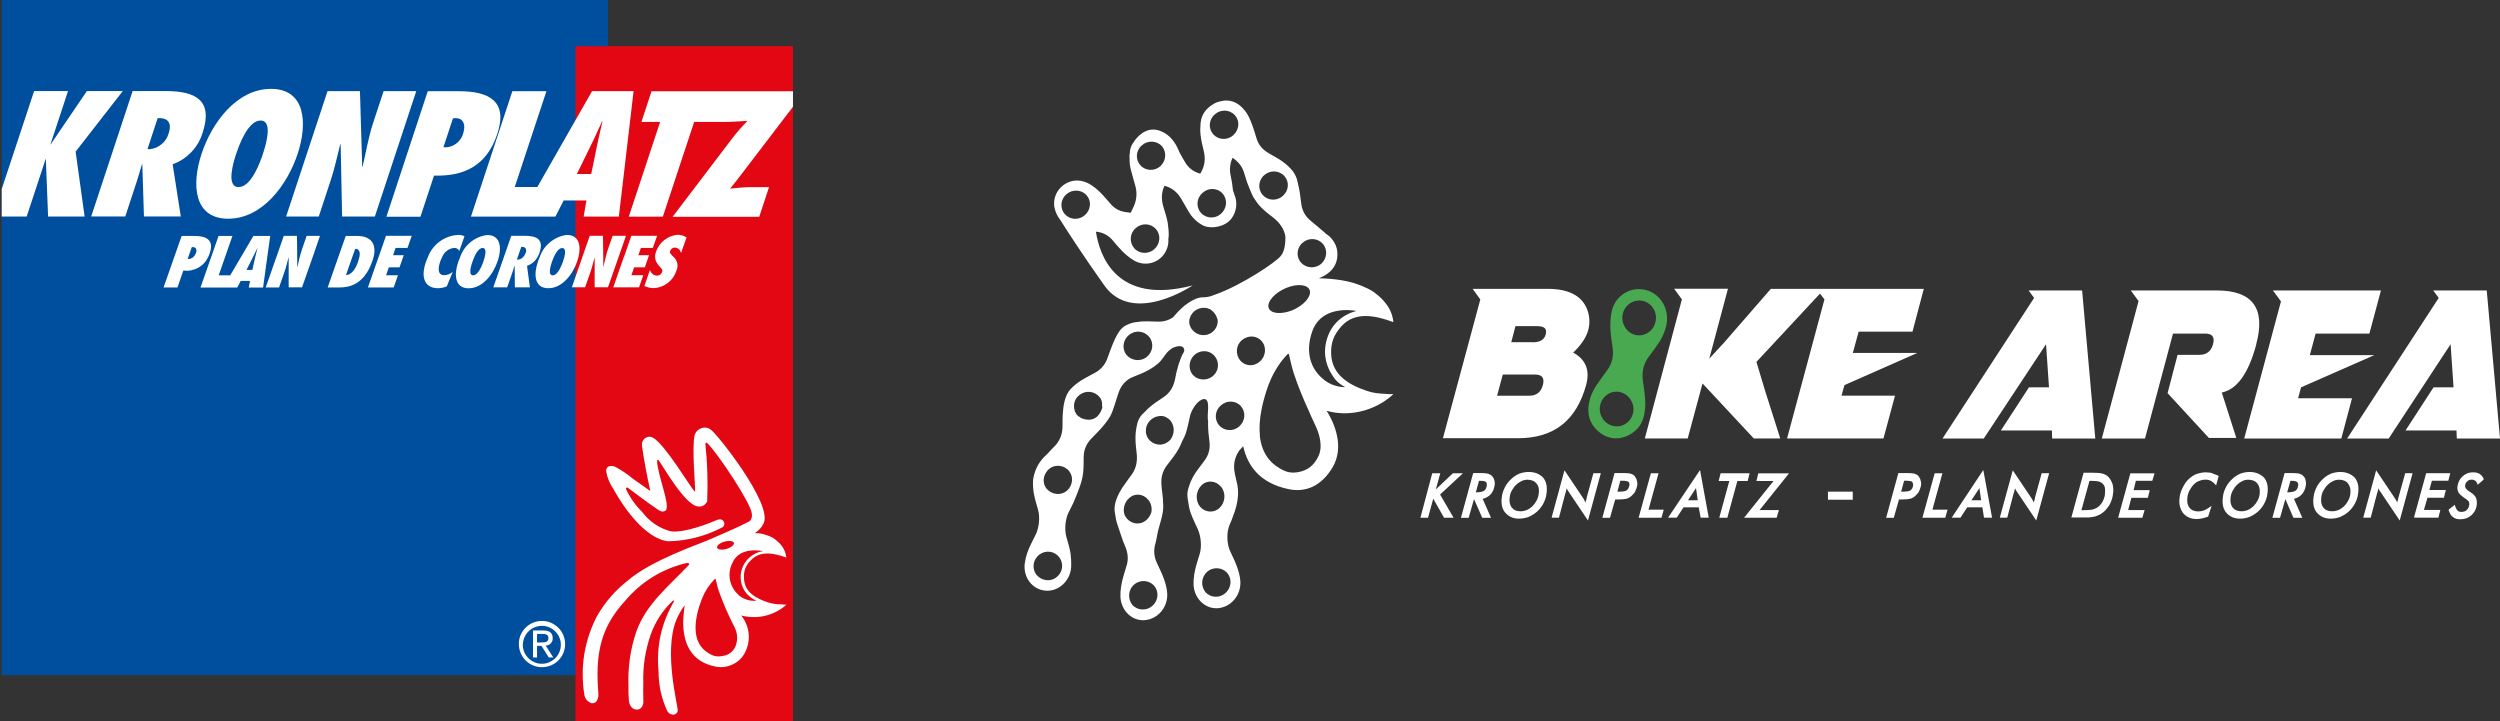<?xml version="1.0" encoding="UTF-8"?><svg id="Ebene_1" xmlns="http://www.w3.org/2000/svg" xmlns:xlink="http://www.w3.org/1999/xlink" viewBox="0 0 322.33 93"><rect x="0" y="0" width="322.33" height="93" fill="#333333" stroke="none"/><defs><clipPath id="clippath"><rect x="132" y="12.96" width="48" height="67" fill="none"/></clipPath><clipPath id="clippath-1"><rect width="78.67" height="87.29" fill="none"/></clipPath><clipPath id="clippath-2"><rect x="73.33" y="5.95" width="29.11" height="87.05" fill="none"/></clipPath><clipPath id="clippath-3"><rect x="80" y="11.29" width="22.45" height="17.33" fill="none"/></clipPath><clipPath id="clippath-4"><rect x="74.67" y="53.95" width="27.78" height="38.67" fill="none"/></clipPath></defs><path d="M199.51,37.24c2.79,0,4.49,.92,5.16,2.74,.29,.83,.33,1.66,.13,2.49-.25,1-.92,1.99-1.96,2.99,1.63,.91,2.17,2.28,1.67,4.15-1.25,4.6-4.16,6.89-8.78,6.89h-9.69l4.82-17.89-.99-1.37h9.65Zm-2.33,13.78c.91,0,1.49-.45,1.74-1.36,.25-.92-.08-1.37-1-1.37h-4.16l-.74,2.73h4.16Zm.46-6.89c.91,0,1.49-.33,1.66-1.04,.17-.71-.17-1.04-1.13-1.04h-2.78l-.54,2.07h2.79Z" fill="#fff"/><path d="M234.18,37.24h-5.86l-6.03,6.93-1.91,2.07,2.41-9.01h-6.94l1,1.37-4.78,17.93h5.53l1.91-7.09,6.61,7.09h3.41l-1.95-6.14-1.12-3.73,8.19-8.8,.58,.74-4.82,17.93h12.43l1.49-5.52h-6.9l.38-1.36,9.4-4.15h-8.32l.75-2.74h6.94l1.46-5.52h-13.85Z" fill="#fff"/><path d="M209.45,56.33c-1.08,.38-2.33,.21-3.41-.74-1.08-.95-1.45-2.2-1.16-3.65,.2-1.08,.74-2.04,1.41-2.91,.29-.42,.63-.87,.92-1.29,.66-.87,.87-1.86,.7-2.99-.13-.83-.25-1.7-.29-2.53,0-.75,.04-1.49,.21-2.2,.5-1.99,2.49-3.15,4.45-2.61,1.92,.54,3.04,2.61,2.54,4.61-.24,1.04-.74,1.95-1.37,2.78-.29,.42-.58,.79-.88,1.2-.7,.96-.91,1.99-.74,3.16,.13,.83,.25,1.7,.29,2.53,.04,.66-.04,1.33-.17,1.95-.29,1.24-1.08,2.16-2.49,2.7m2.7-13.28c1.12-.46,1.62-1.79,1.2-2.91-.46-1.16-1.7-1.7-2.83-1.24-1.12,.46-1.66,1.79-1.2,2.91,.46,1.16,1.7,1.74,2.83,1.24m-5.74,10.49c.42,1.13,1.7,1.7,2.79,1.29,1.12-.45,1.7-1.74,1.24-2.9s-1.7-1.74-2.83-1.29c-1.12,.49-1.66,1.78-1.2,2.9" fill="#49a951"/><path d="M313.72,37.45l.71,.96-11.81,18.13h5.36l7.98-12.16,.38,5.56h-2.58l-3.61,5.56h6.57l.04,1.04h5.57l-1.71-19.09h-6.9Z" fill="#fff"/><path d="M305.49,43.01l1.49-5.56h-13.93l1.04,1.41-4.74,17.68h12.52l1.38-5.19h-6.95l.38-1.41,9.44-4.15h-8.31l.75-2.78h6.94Z" fill="#fff"/><path d="M290.9,44.38c1.24-4.61-.46-6.93-5.07-6.93h-11.1l1,1.37-4.74,17.72h5.57l3.61-13.53h4.16c.92,0,1.25,.46,1,1.37s-.83,1.37-1.74,1.37h-2.83l-1.29,4.94,5.32,5.77h3.54l-1.87-5.85c1.99-.42,3.45-2.49,4.45-6.22" fill="#fff"/><path d="M270.15,56.54l-1.7-19.09h-6.9l.71,.96-11.81,18.13h5.32l8.03-12.16,.38,5.56h-2.58l-3.62,5.56h6.57l.04,1.04h5.57Z" fill="#fff"/><path d="M188.61,61.02h-1.29l-2.2,2.08,.58-2.08h-1.04l-1.49,5.6-.04,.13h.99l.67-2.45,1.37,2.41v.04h1.25l-1.74-2.99,2.95-2.74Z" fill="#fff"/><path d="M226.7,61.02l-.24,1h2.2l-3.79,4.73h4.2l.29-.99h-2.49l3.79-4.73h-3.95Z" fill="#fff"/><path d="M218.43,63.3c.08-.13,.13-.21,.21-.33,0-.04,.04-.04,.04-.08v.08c0,.13,0,.21,.04,.29l.17,1.24h-1.25l.79-1.2Zm-3.37,3.44h1.13l.87-1.33h1.96l.25,1.33h1.04l-1.12-6.14-4.12,6.14Z" fill="#fff"/><path d="M225.58,61.02h-3.74l-.25,1h1.37l-1.29,4.73h1.04l1.29-4.73h1.33l.25-1Z" fill="#fff"/><path d="M191.69,62.64c-.04,.29-.17,.5-.33,.63-.21,.13-.54,.21-1.04,.21h-.04l.41-1.49h.08c.54,0,.75,.08,.83,.17s.13,.24,.08,.49m.67-1.29c-.13-.13-.29-.21-.5-.29-.17-.04-.5-.08-.92-.08h-.99l-1.54,5.64-.04,.13h1l.67-2.36h.04l1.04,2.36h1.13l-1.08-2.45c.42-.08,.75-.29,1-.54,.29-.29,.46-.7,.54-1.16,.04-.25,.04-.49-.04-.7-.04-.21-.17-.38-.29-.54" fill="#fff"/><path d="M210.07,62.59c-.04,.29-.17,.5-.33,.63-.21,.13-.54,.17-1.04,.17h-.17l.38-1.41h.21c.54,0,.74,.08,.83,.13,.13,.13,.17,.29,.13,.49m.67-1.24c-.13-.13-.29-.21-.5-.29-.17-.04-.49-.08-.91-.08h-1.17l-1.54,5.64-.04,.13h.99l.67-2.36h.38c.46,0,.79-.04,1-.08,.24-.04,.45-.17,.62-.29,.21-.17,.38-.38,.54-.58,.13-.25,.21-.5,.29-.79,.04-.25,.04-.49-.04-.7-.04-.25-.17-.42-.29-.58" fill="#fff"/><path d="M204.58,64.17c-.04,.21-.08,.38-.13,.5,0,.04,0,.08-.04,.12,0-.04-.04-.08-.04-.12-.08-.13-.13-.25-.21-.38l-2.45-3.65-1.66,6.1h.95l.83-3.16,.04-.08c.04-.2,.08-.37,.13-.54,0,.04,.04,.04,.04,.08,.04,.13,.13,.25,.25,.42l2.45,3.65,1.66-6.1h-.96l-.87,3.16Z" fill="#fff"/><path d="M198.39,63.67c-.08,.63-.38,1.16-.83,1.62-.46,.42-.96,.63-1.54,.63-.5,0-.87-.17-1.12-.5s-.33-.79-.25-1.33c.04-.29,.13-.62,.29-.87,.17-.29,.33-.54,.58-.75,.21-.21,.42-.33,.67-.45s.5-.17,.75-.17c.5,0,.92,.17,1.16,.49,.29,.33,.38,.79,.29,1.33m-1.29-2.82c-.42,0-.79,.08-1.17,.2-.38,.17-.74,.38-1.04,.67-.33,.29-.63,.66-.83,1.04-.21,.42-.38,.83-.42,1.29-.13,.83,0,1.54,.42,2.03,.42,.5,1,.79,1.79,.79,.42,0,.83-.08,1.21-.21,.38-.17,.75-.38,1.08-.67,.33-.29,.63-.66,.83-1.04,.21-.41,.38-.83,.42-1.29,.13-.87,0-1.53-.42-2.07-.42-.46-1.04-.74-1.87-.74" fill="#fff"/><path d="M213.85,61.02h-1l-1.54,5.6-.04,.13h2.95l.29-1.04h-1.96l1.29-4.69Z" fill="#fff"/><path d="M262.38,64.17c-.04,.21-.08,.38-.13,.5,0,.04,0,.08-.04,.12,0-.04-.04-.08-.04-.12-.08-.13-.13-.25-.21-.38l-2.45-3.65-1.67,6.1h.96l.83-3.16,.04-.08c.04-.2,.08-.37,.13-.54,0,.04,.04,.04,.04,.08,.04,.13,.13,.25,.25,.42l2.45,3.65,1.66-6.1h-.96l-.87,3.16Z" fill="#fff"/><path d="M303.04,63.67c-.08,.63-.38,1.16-.83,1.62-.46,.42-.96,.63-1.54,.63-.5,0-.88-.17-1.13-.5s-.33-.79-.25-1.33c.04-.29,.13-.62,.29-.87,.17-.29,.33-.54,.58-.75,.21-.21,.42-.33,.67-.45,.24-.13,.49-.17,.74-.17,.54,0,.92,.17,1.17,.49,.25,.33,.38,.79,.29,1.33m-1.29-2.82c-.38,0-.79,.08-1.16,.2-.38,.17-.75,.38-1.04,.67-.33,.29-.63,.66-.83,1.04-.2,.42-.37,.83-.41,1.29-.13,.83,0,1.54,.41,2.03,.42,.5,1,.79,1.79,.79,.42,0,.83-.08,1.2-.21,.38-.17,.75-.38,1.08-.67,.33-.29,.63-.66,.83-1.04,.21-.41,.38-.83,.42-1.29,.13-.87,0-1.53-.42-2.07-.45-.46-1.08-.74-1.87-.74" fill="#fff"/><path d="M291.35,63.67c-.08,.63-.38,1.16-.83,1.62-.46,.42-.96,.63-1.54,.63-.5,0-.88-.17-1.13-.5s-.33-.79-.25-1.33c.04-.29,.13-.58,.29-.87,.17-.29,.33-.54,.58-.75,.21-.21,.42-.33,.66-.45,.25-.13,.5-.17,.75-.17,.5,0,.92,.17,1.17,.49,.25,.33,.37,.79,.29,1.33m-1.29-2.82c-.42,0-.79,.08-1.16,.2-.38,.17-.75,.38-1.04,.67-.33,.29-.63,.66-.83,1.04-.21,.42-.38,.83-.41,1.29-.13,.83,0,1.54,.41,2.03,.42,.5,1,.79,1.79,.79,.41,0,.83-.08,1.2-.21,.38-.17,.75-.38,1.08-.67,.33-.29,.62-.66,.83-1.04,.21-.41,.38-.83,.42-1.29,.13-.87,0-1.53-.42-2.07-.46-.46-1.08-.74-1.87-.74" fill="#fff"/><path d="M296.3,62.64c-.04,.29-.16,.5-.33,.63-.21,.13-.54,.21-1.04,.21h-.04l.42-1.49h.04c.54,0,.75,.08,.83,.17,.12,.08,.16,.24,.12,.49m.67-1.29c-.13-.13-.29-.21-.5-.29-.17-.04-.49-.08-.91-.08h-1l-1.54,5.64-.04,.13h.99l.67-2.36h.04l1,2.32,.04,.04h1.12l-1.08-2.45c.42-.08,.74-.29,.99-.54,.29-.29,.46-.7,.54-1.16,.04-.25,.04-.49-.04-.7,0-.21-.13-.38-.29-.54" fill="#fff"/><path d="M309.23,64.17c-.04,.21-.08,.38-.13,.5,0,.04,0,.08-.04,.12,0-.04-.04-.08-.04-.12-.08-.13-.13-.25-.21-.38l-2.45-3.65-1.66,6.1h.96l.83-3.16s0-.04,.04-.08c.04-.2,.08-.37,.13-.54,0,.04,.04,.04,.04,.08,.04,.13,.13,.25,.25,.42l2.45,3.65,1.66-6.1h-.95l-.88,3.16Z" fill="#fff"/><path d="M320.24,61.77c-.12-.29-.29-.5-.54-.67-.25-.16-.54-.2-.88-.2-.5,0-.92,.16-1.29,.49-.38,.33-.58,.75-.67,1.24-.04,.17-.04,.38,0,.54s.08,.29,.17,.41c.13,.17,.38,.38,.71,.63,.08,.04,.16,.08,.2,.13,.21,.13,.33,.25,.38,.38,.04,.12,.08,.24,.04,.41-.04,.25-.13,.46-.33,.63-.17,.17-.41,.24-.66,.24-.21,0-.38-.04-.5-.16s-.25-.33-.33-.63l-.04-.13-.79,.63v.08c.13,.37,.29,.7,.54,.87,.25,.21,.58,.29,.96,.29,.58,0,1.04-.17,1.41-.5s.63-.74,.71-1.33c.04-.38,0-.66-.08-.91-.13-.25-.33-.5-.67-.71-.04-.04-.13-.08-.25-.16-.38-.25-.54-.5-.5-.75,.04-.25,.13-.41,.29-.54,.17-.17,.38-.21,.58-.21,.17,0,.29,.04,.42,.13s.21,.21,.29,.41l.04,.13,.71-.62,.08-.13Z" fill="#fff"/><path d="M315.67,61.97l.25-.96h-3.11l-1.54,5.6v.13h3.12l.25-.99h-2.12l.46-1.58h2.12l.25-.99h-2.13l.33-1.2h2.12Z" fill="#fff"/><path d="M250.44,61.02h-1l-1.54,5.6-.04,.13h2.95l.29-1.04h-1.95l1.29-4.69Z" fill="#fff"/><path d="M285.28,61.02c-.25-.08-.58-.12-.92-.12-.37,0-.74,.08-1.12,.2-.38,.13-.71,.38-1,.63-.33,.29-.58,.66-.79,1.08s-.38,.83-.42,1.29c-.13,.83,.04,1.49,.42,2.03,.41,.5,.99,.79,1.79,.79,.21,0,.42-.04,.67-.08s.45-.13,.74-.21h.04l.46-1.41-.25,.17c-.25,.17-.5,.33-.74,.42-.25,.08-.5,.13-.75,.13-.5,0-.88-.17-1.13-.5s-.33-.79-.25-1.33c.04-.33,.13-.62,.29-.91s.33-.54,.58-.79c.21-.2,.42-.33,.67-.41,.5-.21,1.08-.21,1.49,0,.21,.13,.38,.25,.54,.45l.13,.13,.33-1.2-.04-.04c-.21-.08-.46-.21-.75-.29" fill="#fff"/><path d="M246.66,62.59c-.04,.29-.17,.5-.33,.63-.21,.13-.54,.17-1.04,.17h-.17l.38-1.41h.21c.54,0,.74,.08,.83,.13,.08,.13,.13,.29,.13,.49m.67-1.24c-.13-.13-.29-.21-.5-.29-.17-.04-.5-.08-.92-.08h-1.16l-1.54,5.64-.04,.13h.99l.67-2.36h.38c.46,0,.79-.04,.99-.08,.25-.04,.46-.17,.63-.29,.21-.17,.38-.38,.54-.58,.13-.25,.21-.5,.29-.79,.04-.25,.04-.49-.04-.7-.04-.25-.17-.42-.29-.58" fill="#fff"/><path d="M254.97,63.3c.08-.13,.13-.21,.21-.33,0-.04,.04-.04,.04-.08v.08c0,.13,0,.21,.04,.29l.17,1.24h-1.25l.79-1.2Zm-3.33,3.44h1.13l.87-1.33h1.95l.21,1.33h1.04l-1.13-6.14-4.07,6.14Z" fill="#fff"/><path d="M273.14,66.62l-.04,.13h3.12l.29-.99h-2.12l.41-1.58h2.13l.24-.99h-2.08l.29-1.2h2.12l.29-.96h-3.12l-1.54,5.6Z" fill="#fff"/><path d="M271.4,63.71c-.04,.38-.17,.71-.33,1-.17,.29-.38,.54-.63,.7-.17,.13-.42,.21-.66,.29-.25,.04-.67,.08-1.25,.08h-.17l1.04-3.78h.29c.41,0,.74,.04,.91,.08s.33,.13,.46,.24c.17,.17,.29,.33,.33,.58,.04,.21,.04,.5,0,.79m.46-2.2c-.21-.21-.46-.33-.75-.42s-.71-.12-1.29-.12h-1.17l-1.54,5.64-.04,.13h1.87c.25,0,.5,0,.67-.04s.33-.04,.49-.08c.25-.08,.46-.17,.71-.29,.21-.13,.42-.29,.63-.49,.25-.29,.5-.58,.67-.96,.16-.37,.29-.74,.33-1.16,.08-.45,.04-.87-.04-1.24-.13-.37-.29-.7-.54-.95" fill="#fff"/><path d="M235.68,63.39h3.2v1.04h-3.2v-1.04Z" fill="#fff"/><g clip-path="url(#clippath)"><path d="M151.74,40.52c-.71,.66-1.54,.99-2.49,.95-.42,0-.83-.04-1.25-.04-.46,0-.87,0-1.33,.08-.42,.04-.83,.13-1.17,.29-.03,0-.05,.02-.08,.04-1.12,.41-1.66,1.62-2.58,4.19-.29,.92-.87,1.62-1.74,2.08-.38,.21-.75,.38-1.08,.58-.79,.42-1.5,.92-2.08,1.58-.49,.58-.79,1.58-.87,2.61-.08,.7-.08,1.41-.08,2.11,0,.96-.33,1.83-1,2.53-.29,.29-.58,.58-.87,.92-.5,.49-1.58,1.32-1.92,3.4-.04,.58,0,1.16,.08,1.7,.13,.71,.33,1.41,.54,2.12,.29,.95,.17,2.36-.29,3.28-.21,.38-.38,.79-.58,1.16-.42,.83-.71,1.66-.83,2.57-.21,1.79,.99,3.32,2.62,3.48,1.66,.17,3.2-1.16,3.36-2.94,.04-.63,0-1.29-.08-1.91-.13-.7-.33-1.41-.54-2.11-.25-.91-.13-2.28,.29-3.11l.62-1.24c.25-.54,.75-1.86,.79-1.99,.21-.58,.38-1.16,.46-1.79,.08-.7,.08-1.41,.08-2.11,0-.91,.33-1.7,.95-2.36,.29-.33,.63-.62,.92-.95,.63-.67,1.08-1.2,1.54-1.95,.42-.74,.83-2.36,1.08-3.03,.29-.88,.83-1.54,1.62-1.95,.38-.2,2.2-.74,3.41-1.78,.66-.54,.91-1.2,1.41-1.66,.67-.62,1.46-.91,2.37-.91m-19,27.14c.83-.62,1.95-.46,2.58,.38,.58,.83,.42,1.95-.42,2.57-.79,.62-1.95,.41-2.58-.38-.58-.79-.42-1.95,.42-2.57m3.86-10.7c.5,.66,.42,1.53-.04,2.16v.04s-.04,.04-.08,.04c-.08,.13-.17,.21-.29,.29-.79,.62-1.96,.41-2.58-.38-.5-.7-.42-1.62,.17-2.28,0-.03,.01-.06,.04-.08,.04-.04,.08-.04,.13-.08l.13-.13c.74-.54,1.91-.42,2.53,.42m4.24-8.39c0,.21-.08,.38-.17,.58,0,.03-.02,.06-.04,.08-.13,.25-.29,.49-.54,.7-.5,.38-1.08,.42-1.62,.25-.04,0-.13-.04-.17-.04-.13-.04-.25-.13-.33-.17-.04-.04-.08-.08-.13-.08-.13-.08-.21-.17-.33-.29l-.13-.25s-.08-.08-.08-.13-.04-.13-.04-.17c-.21-.7,0-1.54,.67-1.99,.83-.63,1.95-.46,2.58,.33,.17,.21,.25,.46,.29,.71v.49c.04-.08,.04-.04,.04-.04m5.65-6.31c-.79,.58-1.95,.42-2.58-.37-.58-.79-.41-1.95,.42-2.57,.83-.63,1.95-.46,2.58,.33,.63,.83,.42,1.99-.42,2.61m2.95-.99c1.95-1.08,2.08,.04,1.91,.29-.29,.46-.49,1.04-.66,1.54-.21,.66-.38,1.37-.5,2.07-.21,.95-.67,1.7-1.5,2.24-.33,.21-.66,.46-1.04,.71-.46,.33-.92,.7-1.29,1.12-.54,.45-.91,.99-1.04,1.66-.13,.54-.21,1.12-.21,1.7,0,.75,.08,1.45,.17,2.2,.08,1-.13,1.91-.75,2.7-.25,.33-.5,.67-.75,1.04-.54,.71-.99,1.49-1.24,2.37-.13,.45-.17,.95-.08,1.41,.08,.54,.17,1.12,.38,1.66,.25,.71,.58,1.83,.88,2.49,.41,.91,.54,1.83,.2,2.78l-.37,1.24c-.25,.87-.42,1.78-.38,2.7,.13,1.78,1.54,3.11,3.2,2.94,1.67-.17,2.95-1.7,2.83-3.48-.04-.62-.21-1.24-.42-1.82-.24-.71-.58-1.33-.87-1.99-.42-.83-.5-1.74-.21-2.66,.13-.45,.25-1.37,.38-1.78,.21-.75,.46-1.62,.54-2.12,.08-.41,.08-1.04,.04-1.33,.04-.41-.16-1.53-.2-2.24-.08-.95,.13-1.78,.7-2.53,.29-.37,.54-.7,.83-1.08,.46-.62,.83-1.24,1.12-1.99,.21-.42,.42-.79,.54-1.24,.21-.67,.33-1.37,.5-2.08,.21-.87,1-2.03,1.74-2.16,.88-.08,.5,1.58,.54,2.32,0,.17,0,.33,.04,.5v.49c0,.71,.08,1.41,.17,2.12,.13,.95-.08,1.82-.71,2.61-.25,.33-.5,.66-.74,.99-.54,.7-.96,1.45-1.21,2.32-.13,.42-.21,.74-.17,1.16,0,.17,.04,.42,.08,.63,.08,.58,.17,1.12,.38,1.66,.25,.67,.58,1.33,.88,1.99,.41,.91,.54,2.32,.21,3.28l-.38,1.24c-.25,.87-.42,1.79-.38,2.7,.13,1.78,1.54,3.11,3.2,2.95,1.67-.17,2.95-1.7,2.83-3.49-.04-.62-.21-1.24-.42-1.82-.24-.71-.58-1.33-.87-1.99-.42-.83-.5-2.2-.21-3.11,.13-.46,.38-.87,.5-1.29,.91-2.2,.7-3.61,.66-3.9,0-.25-.37-1.54-.45-2.24-.08-.91,.13-1.74,.66-2.49,.13-.17,.5-.54,.5-.54,.54,2.45,2.08,4.73,5.82,5.52,2.29,.49,4.16-.46,5.48-2.45,1.67-2.41,.88-5.35-.54-7.64,2.62,.74,5.65,.17,7.98-1.62l.58-.49v-.04h-.5l-.49-.04c-.79-.04-1.5-.08-2.38-.38-2.37-.79-4.45-2.07-4.61-4.65-.08-1.54,.33-2.57,1.33-3.69,1.79-1.99,4.49-1.33,6.65-.54h.04c-.13-1.24-.67-2.2-1.66-3.15-.21-.21-.38-.33-.54-.46-.58-.5-1.49-.95-2.87-1.41-2.04-.62-4.53-.62-4.53-.62,.38-.17,.75-.33,1.08-.58,.99-.7,1.41-1.7,1.29-2.91-.13-1.08-.92-1.95-1.41-2.2-.08-.13-1.46-1.24-1.99-1.7-.71-.58-1.13-1.29-1.25-2.24-.04-.45-.13-.87-.17-1.33-.08-.49-.17-.95-.29-1.41-.08-.49-.29-.99-.63-1.45-.37-.46-.83-.88-1.33-1.24-.58-.42-1.2-.71-1.79-1.08-.79-.46-1.33-1.08-1.58-1.99-.13-.42-.24-.83-.41-1.29-.29-.87-.63-1.74-1.25-2.41-.79-.91-1.83-1.29-2.95-.99-.25,.04-.49,.13-.74,.25-1.13,.62-1.71,1.45-1.83,2.49-.04,.54-.08,1.12,0,1.66,.08,.71,.25,1.37,.42,2.08,.21,.95,.13,1.82-.38,2.7-.04,.04-.08,.12-.08,.16-.87-.24-1.54-.74-1.99-1.53-.21-.38-.46-.75-.66-1.16-.17-.29-.58-1.79-2.04-2.61-1.04-.58-1.99-.5-2.82,.08-.46,.33-.79,.7-1.04,1.08-.21,.29-.38,.58-.46,.91-.04,.17-.08,.38-.08,.54v.08c0,.08-.04,.13-.04,.21,0,.58,0,1.16,.13,1.7,.17,.7,.38,1.41,.58,2.11,.29,.95,.25,1.91-.17,2.82-.13,.25-.25,.54-.38,.79-.13,0-.25,0-.38-.04-.91-.08-1.66-.41-2.24-1.12l-.87-.99c-.63-.7-1.29-1.29-2.12-1.7-1.13-.49-2.17-.37-3.12,.33-.92,.75-1.25,1.74-1.13,2.74,.13,.7,.42,1.29,.79,1.74,.83,1.33,2.87,4.48,5.66,8.42,3.7,5.23,11.39,0,11.39,0-9.94,2.61-12.02-3.98-12.47-6.93,.88,.08,1.62,.46,2.2,1.16,.25,.33,.54,.63,.83,.96,.58,.66,1.24,1.24,1.99,1.66,1.49,.79,3.33,.17,4.03-1.33,.25-.49,.33-1.04,.29-1.57,0-.04,0-.08,.04-.17,.04-.63-.04-1.29-.13-1.91-.13-.7-.38-1.41-.58-2.11-.24-.87-.24-1.74,.17-2.61,.92,.25,1.63,.79,2.12,1.62,.21,.38,.42,.7,.63,1.08,.13,.21,.38,.7,.54,.91,.42,.63,1.08,1.24,1.83,1.58,1,.38,2.7,.13,3.54-.99,.66-.91,.79-2.12,.33-3.11,0-.13-.17-.45-.17-.58-.08-.71-.13-1.12-.29-1.83-.17-.79-.08-1.58,.25-2.28,.7,.46,1.24,1.08,1.49,1.95,.13,.42,.25,.79,.38,1.21,.17,.49,.71,1.78,.83,1.95,.29,.46,.62,.91,.99,1.29,.5,.5,1.04,.91,1.63,1.37,.74,.58,1.37,1.45,1.49,2.41,.04,1.58-.42,2.28-.58,2.45-.46,.7-5.07,3.82-8.52,5.02-.54,.21-.79,.29-1.33,.33-.5-.04-1.04,.13-1.49,.37-.46,.25-.96,.58-1.33,.92-.49,.45-.99,.99-1.45,1.53m-4.82,34.23c.75-.66,1.91-.62,2.58,.13s.58,1.91-.21,2.61c-.75,.66-1.91,.62-2.58-.13-.63-.79-.54-1.95,.21-2.61m1.83-10.95c.38,.45,.5,.99,.42,1.58-.17,.58-.58,1.12-1.16,1.36-.92,.38-2-.12-2.33-1.08-.04-.17-.08-.29-.08-.45,0-.58,.2-1.16,.66-1.58,.71-.71,1.83-.63,2.49,.17m2.95-7.84c-.33,.42-.83,.7-1.37,.74-1,.04-1.88-.74-1.88-1.74-.04-.99,.75-1.87,1.79-1.95,.33-.04,.66,.04,.91,.21,.38,.21,.67,.54,.79,.99,.21,.58,.08,1.24-.25,1.74m-11.1-28.84c-.75,.67-1.92,.63-2.58-.13-.67-.74-.58-1.91,.21-2.57,.74-.66,1.91-.62,2.58,.13,.66,.71,.58,1.87-.21,2.57m6.57,1.66c.75-.67,1.91-.63,2.58,.13,.67,.74,.58,1.91-.21,2.61-.75,.66-1.91,.62-2.58-.13-.67-.79-.58-1.95,.21-2.61m3.16-7.97c-.75,.67-1.92,.63-2.58-.13-.67-.74-.58-1.91,.21-2.57,.74-.66,1.91-.62,2.58,.13,.62,.75,.54,1.87-.21,2.57m8.02,3.53c.67,.75,.58,1.91-.21,2.61-.74,.67-1.91,.63-2.58-.13-.66-.74-.58-1.91,.21-2.57,.75-.7,1.92-.66,2.58,.08m1.38-7.51c-.75,.67-1.92,.63-2.58-.13-.67-.74-.58-1.91,.21-2.57,.74-.67,1.91-.63,2.58,.12,.66,.71,.58,1.87-.21,2.57m4.61,32.04c.63-1.66,1.62-3.03,2.41-3.82l.08-.04s.08,.04,.08,.08c.17,.74,.33,1.49,.58,2.32,.63,1.91,1.29,3.48,2.04,5.1l.08,.21,.74,1.61c.42,.88,1.04,2.66,.29,4.03-.58,1.12-1.33,1.66-2.49,1.91-.99,.16-1.62,.04-2.58-.58-1.49-.91-2.2-2.32-2.41-3.98v-.17c-.21-2.11,.38-4.52,1.17-6.68m-7.98,24.27c.75-.66,1.91-.62,2.58,.13,.67,.75,.58,1.91-.21,2.61-.75,.67-1.91,.63-2.58-.13-.63-.79-.54-1.91,.21-2.61m1.79-10.99c.67,.79,.58,2.03-.17,2.74-.74,.7-1.87,.62-2.54-.17-.62-.79-.54-1.99,.21-2.74,.71-.7,1.83-.62,2.49,.17m-.41-21.49c.04,.33-.04,.67-.21,1-.46,.87-1.58,1.24-2.49,.74-.54-.29-.88-.79-.96-1.33-.04-.33,.04-.66,.21-.99,.46-.88,1.58-1.24,2.49-.79,.5,.33,.83,.83,.96,1.37m.04,5.77c.04,.99-.75,1.86-1.79,1.91-1.04,.04-1.87-.7-1.87-1.74s.79-1.87,1.83-1.91c.96-.04,1.79,.74,1.83,1.74m2.95,5.35c.67,.75,.58,1.91-.21,2.61-.74,.67-1.91,.63-2.58-.13-.66-.74-.58-1.91,.21-2.57,.75-.7,1.92-.66,2.58,.08m1.87-5.39c-.95,.37-1.99-.13-2.29-1.12-.33-1,.21-2.04,1.21-2.36,.92-.33,1.95,.16,2.24,1.12,.29,.95-.21,1.99-1.17,2.36m3.54-21.7c-.75,.67-1.91,.63-2.58-.13-.67-.74-.58-1.91,.21-2.57,.75-.66,1.91-.62,2.58,.13,.67,.75,.58,1.87-.21,2.57m3.49,12.2c.2,.79-.79,1.91-2.24,2.53-1.46,.58-2.83,.46-3.08-.33-.21-.79,.79-1.91,2.24-2.53,1.49-.63,2.87-.46,3.08,.33m-1.13-3.61c-.67-.74-.58-1.91,.21-2.57,.75-.66,1.91-.62,2.58,.13,.67,.75,.58,1.91-.21,2.61-.75,.63-1.91,.58-2.58-.17m7.15,6.22c-1.83,.5-3.2,1.7-3.78,3.53-.58,1.79-.25,3.57,.91,5.15,.33,.46,.88,.88,1.42,1.16-.63,0-1.92-.16-2.99-1.16-1.87-1.66-2.08-4.06-1.13-6.39,1.25-2.78,4.61-2.45,5.57-2.28" fill="#fff"/></g><g clip-path="url(#clippath-1)"><path d="M.22,0H78.38V87.04H.22V0Z" fill="#004f9f"/></g><g clip-path="url(#clippath-2)"><path d="M74.2,5.96h28.04V93h-28.04V5.96Z" fill="#e30613"/></g><path d="M.22,24.38v3.54H3.44l2.45-7.43h.02l.29,7.43h4.71l-1.16-8.37,6.08-7.81h-4.63l-4.68,6.89h-.02l2.27-6.89H4.4L.22,24.38Z" fill="#fff"/><path d="M23.31,27.92l-1.05-6.74c.93-.33,1.72-.86,2.41-1.57,.68-.71,1.16-1.54,1.45-2.48,1.41-4.27-.97-5.39-4.79-5.39h-4.23l-5.34,16.17h4.39l1.42-4.31c.27-.8,.48-1.59,.72-2.38l.06-.05,.21,6.74h4.75Zm-4.29-8.71l1.31-3.98c1.23-.07,1.89,.53,1.42,1.95-.16,.57-.46,1.04-.91,1.41-.45,.38-.97,.59-1.55,.65l-.27-.03Z" fill="#fff"/><path d="M25.99,19.83c-1.31,3.95-1.02,8.37,3.43,8.37s7.65-4.42,8.96-8.37c1.3-3.95,1.02-8.37-3.44-8.37s-7.65,4.42-8.95,8.37m4.47,0c.33-1.01,1.48-4.29,3.14-4.29s.64,3.28,.3,4.29c-.33,1.01-1.48,4.29-3.14,4.29s-.64-3.29-.31-4.29" fill="#fff"/><path d="M36.88,27.92h4.22l1.56-4.74c.51-1.52,.8-3.02,1.2-4.55l.06-.04,.19,9.33h4.22l5.34-16.17h-4.21l-1.36,4.12c-.61,1.87-.9,3.71-1.34,5.58l-.06,.04-.29-9.74h-4.18l-5.34,16.17Z" fill="#fff"/><path d="M54.21,27.94l1.75-5.3c3.77,.11,6.78-1.18,8.16-5.39,1.41-4.25-1.13-5.49-4.96-5.49h-4.01l-5.33,16.18h4.39Zm5.51-10.75c-.07,.28-.19,.53-.36,.77-.16,.23-.36,.43-.59,.59s-.48,.29-.76,.36c-.28,.08-.55,.1-.84,.08l1.23-3.73,.33-.03c1.08,0,1.33,.93,.99,1.96" fill="#fff"/><path d="M76.33,11.76l-7.05,12.35h-2.91l4.08-12.35h-4.39l-5.34,16.17h10.89l1.06-2.08h2.94l-.36,2.08h4.54l1.9-16.18h-5.36Zm.67,6.91l-.77,3.76h-1.85l1.84-3.76c.51-1.01,.95-2.04,1.42-3.05h.04c-.22,1.02-.47,2.04-.68,3.05h0Z" fill="#fff"/><g clip-path="url(#clippath-3)"><path d="M102.24,13.74v-1.97h-18.24l-1.3,3.95h2.41l-4.04,12.22h4.39l4.04-12.22h4.06c.95,0,1.94-.09,2.82-.14-.65,.66-1.27,1.36-1.84,2.09l-7.82,10.28h11.17l1.26-3.82h-2.5c-.84,0-1.7,.13-2.52,.19,.38-.49,.8-.96,1.18-1.48l6.94-9.09Z" fill="#fff"/></g><path d="M66.9,83.03c0,.39,.07,.78,.22,1.14,.15,.36,.36,.69,.64,.97,.28,.28,.6,.5,.96,.65s.74,.23,1.14,.23c.4,0,.78-.07,1.15-.22,.36-.15,.69-.36,.97-.64,.28-.28,.5-.6,.65-.96,.15-.37,.23-.74,.23-1.14,0-.4-.07-.78-.22-1.15-.15-.36-.36-.69-.65-.97s-.6-.49-.96-.65c-.37-.16-.75-.23-1.15-.23-.39,0-.78,.07-1.14,.22s-.69,.36-.97,.64-.49,.6-.65,.96c-.15,.36-.23,.74-.23,1.14m.53,0c.02-.32,.09-.63,.23-.92,.14-.29,.32-.54,.56-.76,.23-.22,.5-.39,.8-.49,.3-.11,.61-.17,.93-.16s.63,.08,.92,.21,.55,.31,.77,.55c.22,.23,.4,.49,.51,.79,.12,.3,.18,.61,.17,.93,0,.32-.07,.63-.2,.92-.13,.3-.3,.56-.53,.78s-.49,.4-.79,.52c-.3,.13-.6,.19-.93,.19s-.66-.06-.96-.2c-.31-.13-.58-.32-.81-.56-.23-.24-.41-.52-.53-.83s-.17-.64-.16-.97m1.3,1.75h.54v-1.5h.57l.95,1.5h.58l-.99-1.54c.26,0,.48-.08,.66-.28,.18-.19,.27-.41,.25-.67,0-.67-.39-.99-1.21-.99h-1.33v3.48h-.01Zm.54-3.04h.71c.36,0,.76,.07,.76,.53,0,.55-.44,.57-.91,.57h-.56v-1.11h0Z" fill="#fff"/><g clip-path="url(#clippath-4)"><path d="M101.01,77.94l-.33-.02c-.55,0-1.09-.08-1.62-.24-1.63-.53-3.04-1.34-3.13-3.04-.09-.95,.2-1.76,.9-2.42,1.21-1.29,3.04-.88,4.53-.34h.02c-.1-.84-.48-1.53-1.13-2.07-.4-.39-.87-.66-1.41-.81-.42-.16-.86-.25-1.31-.26h-.22c.51-.32,.9-.74,1.16-1.29,1.14-2.51-5.97-11.43-6.73-11.97-.19-.18-.41-.29-.66-.33s-.49-.02-.73,.08c-.38,.17-.63,.44-.78,.82-.4,1.67,.12,6.91,.05,7.31,0,.02-.05,.02-.06,.01-.58-.6-3.75-5.98-5.36-6.94-.36-.18-.71-.16-1.05,.08-.29,.23-.41,.54-.39,.91,.28,1.97,.65,3.9,1.08,5.86v.02l-.03-.02c-.64-.46-1.33-.95-2.2-1.55-.72-.6-1.49-1.12-2.32-1.56-.32-.13-.81-.16-1.02,.15-.1,.14-.14,.29-.11,.46,.14,.83,.45,1.58,.93,2.27,0,0,3.27,6.27,7.04,6.74,2.43-.05,4.73-.63,6.89-1.74,.16-.05,.27-.16,.33-.32,.06-.16,.05-.31-.03-.46-.24-.57-1.02-.17-1.02-.17-2.23,.95-4.83,1.68-5.98,1.36-1.44-.43-2.61-1.24-3.51-2.44-.86-.84-1.55-1.81-2.07-2.9-.07-.15-.02-.18,.02-.22,.07-.06,.14-.06,.21,0,.08,.05,2.51,1.91,3.69,2.69,.33,.24,.64,.44,.93,.34,.08-.02,.15-.05,.21-.09,.72-.52-1.04-4.65-1.08-6.4,0-.04-.02-.11,.08-.13,.07-.03,.09,0,.11,.02,.44,.54,3.38,5.79,5.05,5.96,.26,.05,.5,.01,.73-.11,.23-.13,.39-.31,.49-.56,.1-2.45,.03-4.89-.23-7.32-.02-.32,.2-.21,.2-.21,1.43,1.38,5.64,7.78,5.77,9.06,.05,.24,.04,.47-.04,.7-.06,.18-.18,.32-.34,.41-1.62,.84-3.75,1.73-5.46,2.47-.83,.37-7.11,2.52-10.1,5.09-1.65,1.29-2.99,2.83-4.03,4.65-1.61,3.16-2.15,6.49-1.63,9.99,.07,.59,.38,.99,.93,1.2,.58,.08,.82-.36,.9-.94,.02-.08-.02-.57-.05-1.01-.36-5.29,.83-8.31,3.47-11.21,2.09-2.48,4.71-4.11,7.86-4.89,0,0,.29-.07,.39,.04,.06,.06,.06,.13,0,.19-2.69,2.83-5.49,5.02-6.77,8.57-.78,2.28-1.11,4.63-1.02,7.03-.01,.72,0,1.25,.05,1.85,0,0,.05,1.07,.9,1.19,.59,.08,.91-.34,.97-.93,.02-.2-.05-1.48-.01-2.44-.07-2.17,.26-4.29,.97-6.33,.6-1.67,1.55-3.11,2.84-4.32,.04-.04,.08-.04,.14-.02,.03,.02,.04,.05,.02,.08-1.64,2.8-2.31,5.81-2,9.04,0,1.78,.36,3.47,1.11,5.09,.14,.27,.36,.43,.67,.49,.18,.03,.34-.02,.48-.13s.21-.27,.21-.45c0-.67-1.81-7.52-.21-11.56,.28-.68,.64-1.32,1.07-1.91,0,0,.03,.01,.03,.02,.03,.3-1.53,6.71,3.92,7.82,.73,.16,1.44,.09,2.13-.2s1.23-.75,1.62-1.39c.23-.39,.39-.8,.49-1.23,.1-.43,.14-.88,.1-1.32-.03-.45-.13-.88-.3-1.29-.16-.41-.39-.8-.66-1.14,.94,.24,1.88,.27,2.83,.09,.95-.19,1.81-.57,2.59-1.15l.4-.33v-.02h-.34v-.02Zm-7.6-8.1c.59-.17,1.14-.1,1.21,.15,.08,.26-.35,.6-.94,.78-.6,.17-1.14,.1-1.22-.16-.07-.26,.35-.6,.95-.78m1.42,13.51c-.34,.72-.91,1.14-1.71,1.24-.64,.14-1.22,.01-1.76-.37-2.33-1.33-1.86-4.48-.84-7.06,.38-.94,.93-1.78,1.64-2.5,.02-.01,.04-.02,.06-.02,.02,.01,.04,.02,.05,.04,.13,.48,.21,.97,.4,1.51,.55,1.55,1.2,3.06,1.95,4.52,.48,.85,.55,1.73,.21,2.64m.39-6.64c-.29-.26-.53-.55-.72-.89-.19-.33-.32-.69-.39-1.07s-.07-.76-.01-1.14c.06-.38,.18-.74,.36-1.08,.93-2.14,3.93-1.46,3.93-1.46-.63,.09-1.19,.34-1.68,.75s-.83,.92-1.04,1.52c-.19,.55-.23,1.11-.12,1.69s.35,1.08,.73,1.53c.36,.38,.77,.68,1.24,.91-.87,.06-1.65-.19-2.32-.75" fill="#fff"/></g><path d="M48.17,33.14c.4-1.68-.31-2.72-2.15-2.72h-1.44l-.96,2.72-1.37,3.92h1.56c1.09,0,3.11-.28,4.18-3.35,.07-.19,.13-.38,.17-.57Zm-1.84,0c-.05,.22-.11,.45-.18,.66-.22,.63-.72,1.65-1.54,1.66l.81-2.32,.38-1.06c.58,0,.64,.51,.54,1.06Z" fill="#fff"/><path d="M26.85,33.14c.07-.15,.13-.3,.18-.46,.61-1.74-.41-2.26-1.97-2.26h-1.64l-.95,2.71-1.38,3.93h1.79l.76-2.18c.67,.09,1.3-.03,1.89-.35s1.03-.79,1.31-1.4Zm-1.61-.49c-.06,.19-.17,.35-.31,.49-.21,.19-.46,.27-.74,.25l.09-.25,.45-1.28h.14c.44,0,.54,.37,.39,.79Z" fill="#fff"/><path d="M80.43,33.14l-1.36,3.91h3.32l.55-1.57h-1.53l.35-1.01h1.38l.46-1.33,.09-.24h-1.38l.32-.93h1.54l.55-1.57h-3.32l-.95,2.73h-.01Z" fill="#fff"/><path d="M69.59,33.14h0c-.09,.2-.17,.39-.23,.58-.57,1.62-.49,3.44,1.33,3.44,1.82,0,3.17-1.82,3.72-3.44,.07-.19,.13-.39,.18-.59,.34-1.44,.09-2.84-1.51-2.84-.8,.1-1.52,.42-2.15,.93-.63,.51-1.08,1.15-1.34,1.92h0Zm1.58,.6c.05-.13,.13-.35,.23-.59,.24-.53,.62-1.17,1.09-1.17,.46,0,.4,.64,.27,1.17-.06,.24-.14,.46-.18,.59-.15,.41-.64,1.76-1.32,1.76s-.23-1.34-.09-1.76Z" fill="#fff"/><path d="M64.32,33.14c.35-1.44,.09-2.84-1.5-2.84-.8,.1-1.52,.41-2.15,.92-.63,.52-1.07,1.15-1.34,1.92-.09,.2-.17,.4-.24,.6-.56,1.62-.49,3.43,1.33,3.43s3.16-1.82,3.72-3.44c.07-.19,.13-.39,.17-.59Zm-1.82,0c-.06,.24-.14,.46-.18,.59-.15,.41-.64,1.77-1.32,1.77s-.23-1.35-.08-1.77c.04-.13,.13-.35,.23-.59,.24-.54,.62-1.17,1.08-1.17s.4,.63,.27,1.16Z" fill="#fff"/><path d="M57.01,33.14c.13-.32,.32-.58,.59-.79,.27-.21,.58-.34,.92-.38,.32-.02,.55,.1,.7,.39l.67-1.91c-.28-.11-.56-.17-.86-.16-.86,.06-1.65,.34-2.34,.85-.7,.52-1.2,1.18-1.51,1.98-.09,.21-.18,.42-.26,.64-.8,2.28,.06,3.4,1.53,3.4,.4,0,.79-.08,1.16-.24l.76-1.86c-.32,.26-.68,.41-1.1,.42-.9,0-.78-.99-.51-1.76,.07-.21,.16-.41,.26-.59Z" fill="#fff"/><path d="M67.94,34.28c.6-.21,1.06-.59,1.37-1.15,.1-.17,.18-.34,.24-.52,.61-1.76-.35-2.21-1.91-2.21h-1.72l-.95,2.73-1.37,3.92h1.79l.62-1.77c.11-.33,.21-.66,.32-.98l.03-.02,.02,2.77h1.94l-.37-2.77Zm-.17-1.65c-.07,.19-.17,.35-.31,.5-.19,.22-.43,.33-.71,.34h-.11s.12-.34,.12-.34l.45-1.3c.49-.03,.77,.22,.56,.8Z" fill="#fff"/><path d="M75.09,33.13l-1.36,3.91h1.71l.68-1.94c.22-.63,.35-1.24,.53-1.87l.02-.02v3.83h1.72l1.34-3.83,.98-2.81h-1.72l-.59,1.69c-.11,.32-.22,.71-.3,1.04-.1,.41-.19,.83-.3,1.25l-.02,.02v-1.27s-.04-2.73-.04-2.73h-1.7l-.95,2.72Z" fill="#fff"/><path d="M48.81,33.14l-1.37,3.92h3.32l.55-1.57h-1.53l.35-1.02h1.38l.47-1.34,.08-.23h-1.38l.32-.93h1.54l.55-1.57h-3.32l-.95,2.73Z" fill="#fff"/><path d="M84.47,33.13c0,.17,.02,.33,.08,.49,.14,.32,.34,.6,.59,.85,.09,.07,.16,.16,.21,.26,.06,.12,.06,.24,.01,.37-.13,.3-.36,.44-.68,.44-.21-.02-.4-.09-.56-.23-.16-.14-.27-.31-.32-.51l-.72,2.08c.4,.18,.81,.27,1.24,.27,.66-.04,1.26-.27,1.78-.67s.89-.92,1.1-1.55c.15-.31,.19-.63,.13-.96-.07-.33-.22-.61-.48-.84-.05-.05-.11-.1-.17-.16-.08-.08-.16-.17-.23-.27-.07-.11-.09-.24-.04-.37,.11-.26,.32-.4,.6-.41,.44,.05,.7,.29,.8,.71l.71-2.02c-.35-.22-.74-.34-1.16-.34-.64,.06-1.21,.29-1.71,.68s-.86,.9-1.07,1.51c-.08,.21-.12,.43-.12,.66Z" fill="#fff"/><path d="M32.67,30.42l-1.6,2.72-1.39,2.36h-1.48l.82-2.36,.95-2.72h-1.79l-.95,2.72-1.38,3.93h4.74l.45-.85h1.2l-.17,.85h1.85l.54-3.93,.38-2.72h-2.18Zm-.05,2.72c.19-.38,.36-.76,.55-1.14h.02c-.09,.38-.19,.76-.28,1.14-.01,.04-.02,.08-.03,.12l-.34,1.54h-.76l.78-1.54,.06-.11" fill="#fff"/><path d="M41.26,30.41h-1.72l-.59,1.69c-.12,.34-.22,.72-.31,1.06-.1,.41-.19,.82-.29,1.23l-.03,.02v-1.28s-.03-2.72-.03-2.72h-1.7l-.95,2.72-1.38,3.93h1.72l.68-1.95c.22-.63,.36-1.24,.53-1.87l.03-.02v3.83h1.72l1.38-3.92,.94-2.73Z" fill="#fff"/></svg>